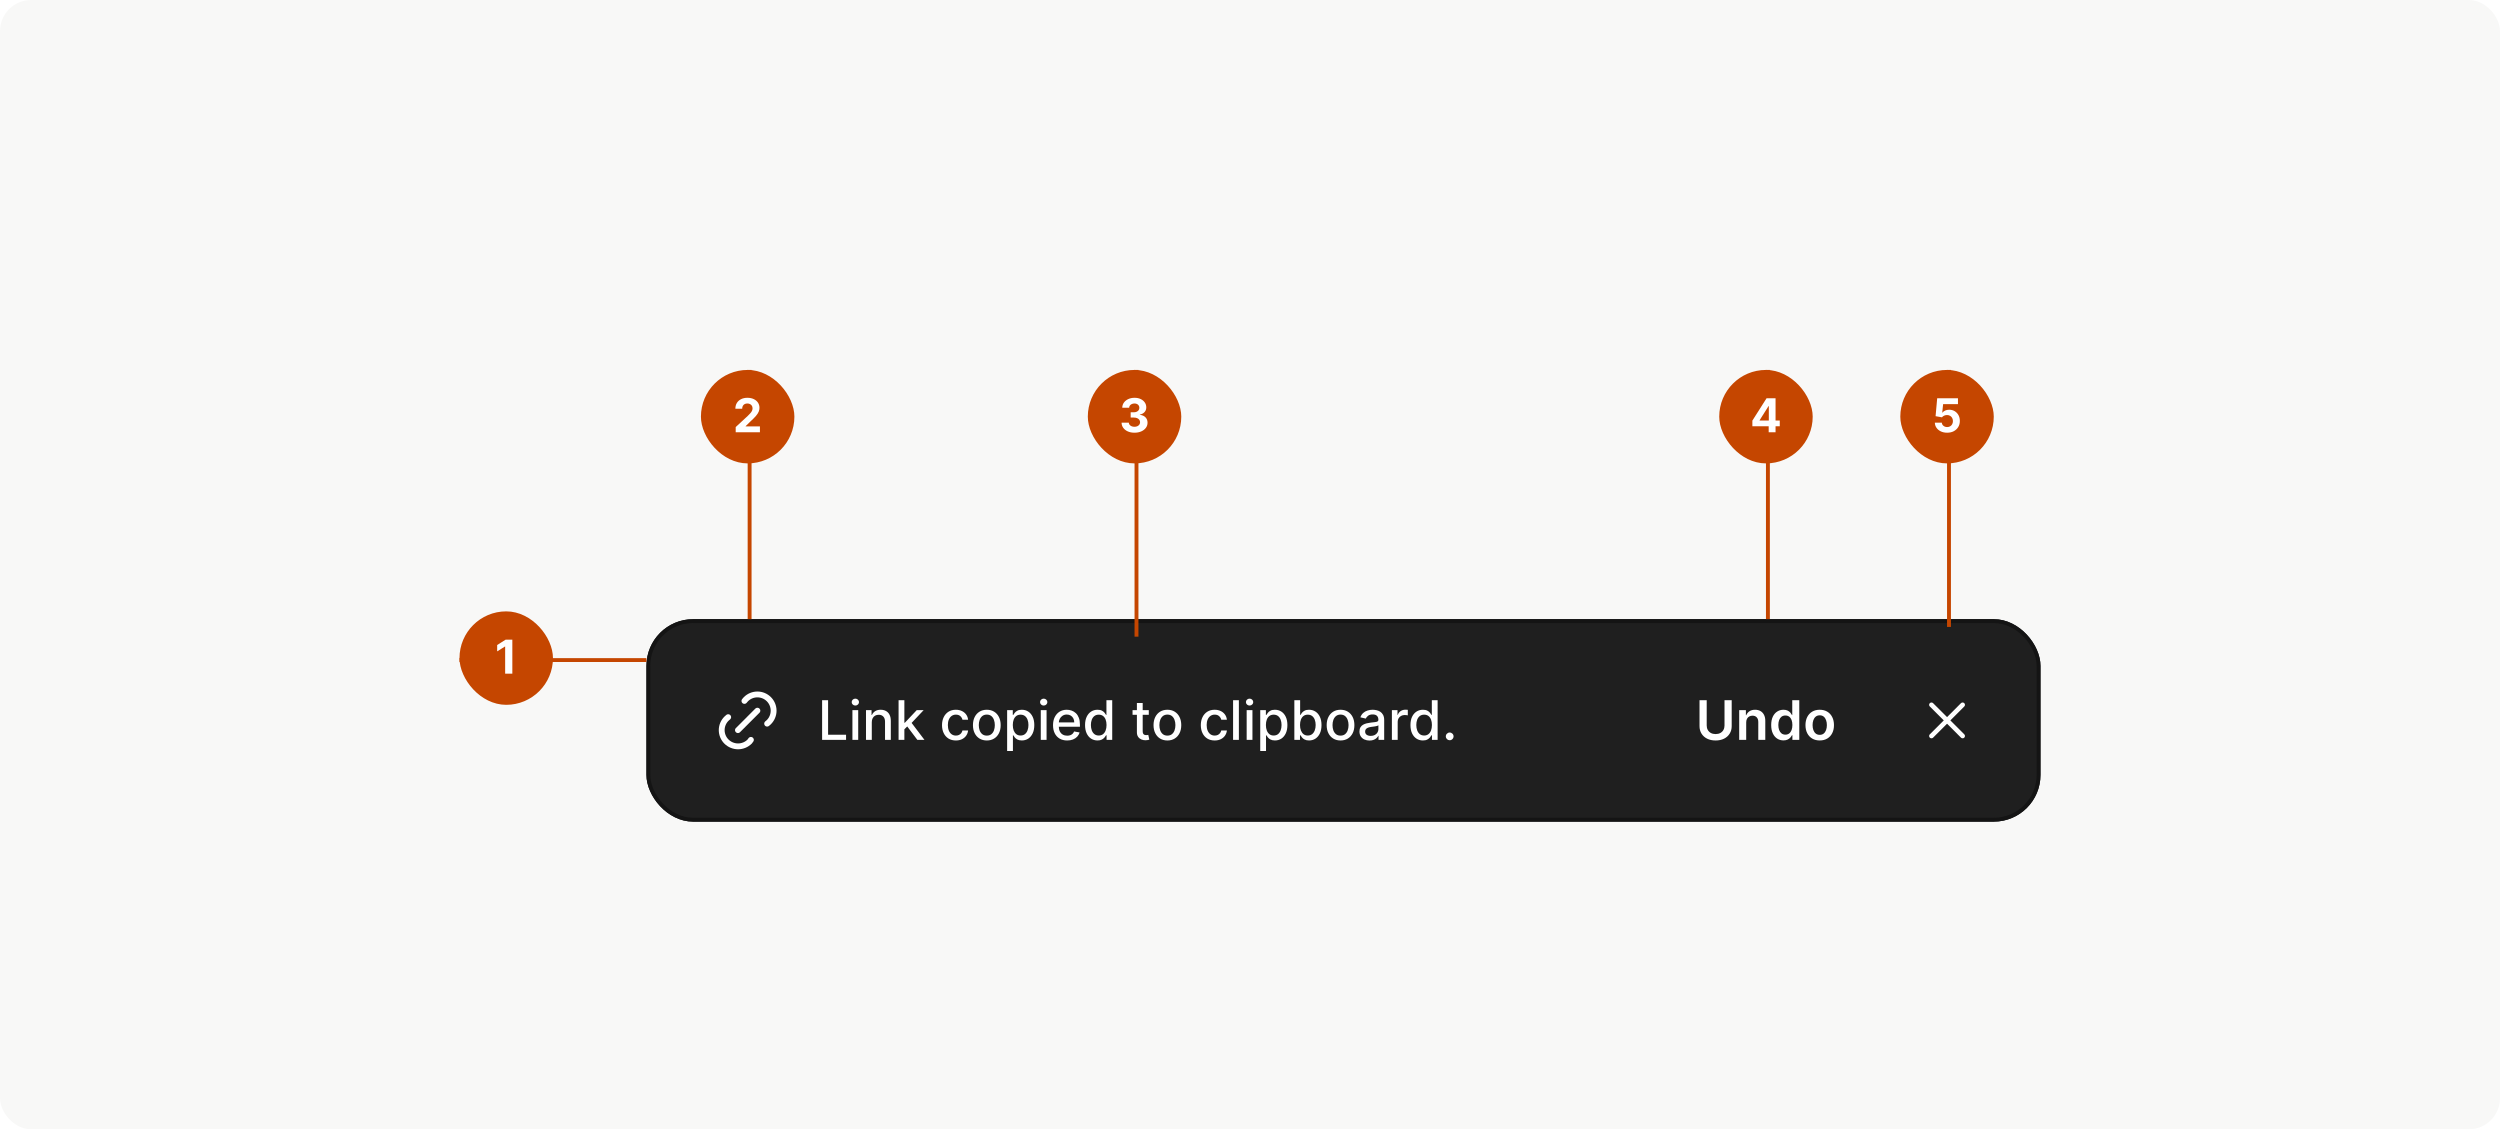 <svg width="642" height="290" viewBox="0 0 642 290" fill="none" xmlns="http://www.w3.org/2000/svg">
<rect width="642" height="290" rx="8" fill="#F8F8F7"/>
<g filter="url(#filter0_dd_55_5117)">
<rect x="166" y="143" width="358" height="52" rx="12" fill="#1F1F1F"/>
<rect x="166.5" y="143.5" width="357" height="51" rx="11.5" stroke="#141414"/>
<g clip-path="url(#clip0_55_5117)">
<path d="M189.5 171.5L194.5 166.5" stroke="white" stroke-width="1.5" stroke-linecap="round" stroke-linejoin="round"/>
<path d="M191.166 164L191.552 163.553C192.334 162.772 193.394 162.333 194.499 162.333C195.604 162.333 196.664 162.772 197.445 163.554C198.226 164.335 198.665 165.395 198.665 166.5C198.665 167.605 198.226 168.665 197.445 169.447L197 169.833" stroke="white" stroke-width="1.5" stroke-linecap="round" stroke-linejoin="round"/>
<path d="M192.833 174L192.502 174.445C191.712 175.227 190.644 175.666 189.533 175.666C188.421 175.666 187.354 175.227 186.563 174.445C186.173 174.06 185.864 173.601 185.653 173.095C185.442 172.59 185.333 172.047 185.333 171.499C185.333 170.951 185.442 170.408 185.653 169.903C185.864 169.397 186.173 168.938 186.563 168.553L187 168.167" stroke="white" stroke-width="1.5" stroke-linecap="round" stroke-linejoin="round"/>
</g>
<path d="M211.118 174V163.818H212.654V172.678H217.268V174H211.118ZM218.901 174V166.364H220.388V174H218.901ZM219.652 165.185C219.393 165.185 219.171 165.099 218.986 164.927C218.803 164.751 218.712 164.542 218.712 164.3C218.712 164.055 218.803 163.846 218.986 163.674C219.171 163.498 219.393 163.411 219.652 163.411C219.911 163.411 220.131 163.498 220.313 163.674C220.499 163.846 220.592 164.055 220.592 164.3C220.592 164.542 220.499 164.751 220.313 164.927C220.131 165.099 219.911 165.185 219.652 165.185ZM223.874 169.466V174H222.388V166.364H223.814V167.607H223.909C224.085 167.202 224.36 166.877 224.734 166.632C225.112 166.387 225.588 166.264 226.161 166.264C226.681 166.264 227.137 166.374 227.528 166.592C227.919 166.808 228.223 167.129 228.438 167.557C228.653 167.984 228.761 168.513 228.761 169.143V174H227.275V169.322C227.275 168.768 227.13 168.336 226.842 168.024C226.554 167.709 226.158 167.552 225.654 167.552C225.309 167.552 225.003 167.626 224.734 167.776C224.469 167.925 224.259 168.143 224.103 168.432C223.95 168.717 223.874 169.062 223.874 169.466ZM232.122 171.41L232.112 169.595H232.371L235.413 166.364H237.193L233.723 170.043H233.489L232.122 171.41ZM230.755 174V163.818H232.241V174H230.755ZM235.577 174L232.843 170.371L233.867 169.332L237.402 174H235.577ZM245.469 174.154C244.73 174.154 244.094 173.987 243.56 173.652C243.03 173.314 242.622 172.848 242.337 172.255C242.052 171.662 241.91 170.982 241.91 170.217C241.91 169.441 242.056 168.757 242.347 168.163C242.639 167.567 243.05 167.101 243.58 166.766C244.111 166.432 244.735 166.264 245.455 166.264C246.035 166.264 246.552 166.372 247.006 166.587C247.46 166.799 247.826 167.098 248.104 167.482C248.386 167.867 248.553 168.316 248.607 168.83H247.16C247.08 168.472 246.898 168.163 246.613 167.905C246.331 167.646 245.953 167.517 245.479 167.517C245.065 167.517 244.702 167.626 244.391 167.845C244.082 168.061 243.842 168.369 243.67 168.77C243.497 169.168 243.411 169.638 243.411 170.182C243.411 170.739 243.496 171.219 243.665 171.624C243.834 172.028 244.072 172.341 244.381 172.563C244.692 172.785 245.058 172.896 245.479 172.896C245.761 172.896 246.016 172.845 246.245 172.742C246.477 172.636 246.671 172.485 246.827 172.29C246.986 172.094 247.097 171.859 247.16 171.584H248.607C248.553 172.078 248.393 172.518 248.124 172.906C247.856 173.294 247.496 173.599 247.045 173.821C246.598 174.043 246.073 174.154 245.469 174.154ZM253.413 174.154C252.697 174.154 252.072 173.99 251.539 173.662C251.005 173.334 250.591 172.875 250.296 172.285C250.001 171.695 249.853 171.005 249.853 170.217C249.853 169.424 250.001 168.732 250.296 168.138C250.591 167.545 251.005 167.085 251.539 166.756C252.072 166.428 252.697 166.264 253.413 166.264C254.129 166.264 254.753 166.428 255.287 166.756C255.821 167.085 256.235 167.545 256.53 168.138C256.825 168.732 256.972 169.424 256.972 170.217C256.972 171.005 256.825 171.695 256.53 172.285C256.235 172.875 255.821 173.334 255.287 173.662C254.753 173.99 254.129 174.154 253.413 174.154ZM253.418 172.906C253.882 172.906 254.266 172.784 254.571 172.538C254.876 172.293 255.101 171.967 255.247 171.559C255.396 171.151 255.471 170.702 255.471 170.212C255.471 169.724 255.396 169.277 255.247 168.869C255.101 168.458 254.876 168.129 254.571 167.88C254.266 167.631 253.882 167.507 253.418 167.507C252.95 167.507 252.563 167.631 252.254 167.88C251.95 168.129 251.722 168.458 251.573 168.869C251.427 169.277 251.355 169.724 251.355 170.212C251.355 170.702 251.427 171.151 251.573 171.559C251.722 171.967 251.95 172.293 252.254 172.538C252.563 172.784 252.95 172.906 253.418 172.906ZM258.632 176.864V166.364H260.083V167.602H260.208C260.294 167.442 260.418 167.259 260.581 167.05C260.743 166.841 260.968 166.659 261.257 166.503C261.545 166.344 261.926 166.264 262.4 166.264C263.017 166.264 263.567 166.42 264.051 166.732C264.535 167.043 264.914 167.492 265.189 168.079C265.468 168.665 265.607 169.371 265.607 170.197C265.607 171.022 265.469 171.73 265.194 172.32C264.919 172.906 264.541 173.359 264.061 173.677C263.58 173.992 263.032 174.149 262.415 174.149C261.951 174.149 261.572 174.071 261.277 173.915C260.985 173.76 260.756 173.577 260.591 173.369C260.425 173.16 260.297 172.974 260.208 172.812H260.118V176.864H258.632ZM260.088 170.182C260.088 170.719 260.166 171.189 260.322 171.594C260.478 171.998 260.703 172.315 260.998 172.543C261.293 172.769 261.654 172.881 262.082 172.881C262.526 172.881 262.897 172.764 263.196 172.528C263.494 172.29 263.719 171.967 263.872 171.559C264.028 171.151 264.105 170.692 264.105 170.182C264.105 169.678 264.029 169.226 263.877 168.825C263.728 168.424 263.502 168.107 263.201 167.875C262.902 167.643 262.529 167.527 262.082 167.527C261.651 167.527 261.287 167.638 260.988 167.86C260.693 168.082 260.47 168.392 260.317 168.79C260.165 169.187 260.088 169.652 260.088 170.182ZM267.272 174V166.364H268.759V174H267.272ZM268.023 165.185C267.765 165.185 267.542 165.099 267.357 164.927C267.175 164.751 267.083 164.542 267.083 164.3C267.083 164.055 267.175 163.846 267.357 163.674C267.542 163.498 267.765 163.411 268.023 163.411C268.282 163.411 268.502 163.498 268.684 163.674C268.87 163.846 268.963 164.055 268.963 164.3C268.963 164.542 268.87 164.751 268.684 164.927C268.502 165.099 268.282 165.185 268.023 165.185ZM274.05 174.154C273.298 174.154 272.65 173.993 272.106 173.672C271.566 173.347 271.148 172.891 270.853 172.305C270.561 171.715 270.416 171.024 270.416 170.232C270.416 169.449 270.561 168.76 270.853 168.163C271.148 167.567 271.559 167.101 272.086 166.766C272.616 166.432 273.236 166.264 273.945 166.264C274.376 166.264 274.794 166.335 275.198 166.478C275.603 166.621 275.966 166.844 276.287 167.149C276.609 167.454 276.862 167.85 277.048 168.337C277.233 168.821 277.326 169.41 277.326 170.102V170.629H271.256V169.516H275.869C275.869 169.125 275.79 168.778 275.631 168.477C275.472 168.172 275.248 167.931 274.96 167.756C274.675 167.58 274.34 167.492 273.955 167.492C273.538 167.492 273.173 167.595 272.862 167.8C272.553 168.003 272.315 168.268 272.146 168.596C271.98 168.921 271.897 169.274 271.897 169.655V170.525C271.897 171.035 271.987 171.469 272.166 171.827C272.348 172.185 272.601 172.459 272.926 172.648C273.251 172.833 273.631 172.926 274.065 172.926C274.347 172.926 274.603 172.886 274.835 172.807C275.067 172.724 275.268 172.601 275.437 172.439C275.606 172.277 275.735 172.076 275.825 171.837L277.232 172.091C277.119 172.505 276.917 172.868 276.625 173.18C276.337 173.488 275.974 173.728 275.536 173.901C275.102 174.07 274.607 174.154 274.05 174.154ZM281.834 174.149C281.218 174.149 280.667 173.992 280.184 173.677C279.703 173.359 279.325 172.906 279.05 172.32C278.778 171.73 278.642 171.022 278.642 170.197C278.642 169.371 278.78 168.665 279.055 168.079C279.333 167.492 279.715 167.043 280.198 166.732C280.682 166.42 281.231 166.264 281.844 166.264C282.318 166.264 282.699 166.344 282.988 166.503C283.279 166.659 283.505 166.841 283.664 167.05C283.826 167.259 283.952 167.442 284.042 167.602H284.131V163.818H285.618V174H284.166V172.812H284.042C283.952 172.974 283.823 173.16 283.654 173.369C283.488 173.577 283.259 173.76 282.968 173.915C282.676 174.071 282.298 174.149 281.834 174.149ZM282.162 172.881C282.59 172.881 282.951 172.769 283.246 172.543C283.544 172.315 283.77 171.998 283.922 171.594C284.078 171.189 284.156 170.719 284.156 170.182C284.156 169.652 284.08 169.187 283.927 168.79C283.775 168.392 283.551 168.082 283.256 167.86C282.961 167.638 282.596 167.527 282.162 167.527C281.715 167.527 281.342 167.643 281.044 167.875C280.745 168.107 280.52 168.424 280.368 168.825C280.218 169.226 280.144 169.678 280.144 170.182C280.144 170.692 280.22 171.151 280.373 171.559C280.525 171.967 280.75 172.29 281.049 172.528C281.35 172.764 281.721 172.881 282.162 172.881ZM295.009 166.364V167.557H290.838V166.364H295.009ZM291.956 164.534H293.443V171.758C293.443 172.046 293.486 172.263 293.572 172.409C293.658 172.552 293.769 172.649 293.905 172.702C294.044 172.752 294.195 172.777 294.358 172.777C294.477 172.777 294.581 172.769 294.671 172.752C294.76 172.736 294.83 172.722 294.88 172.712L295.148 173.94C295.062 173.973 294.939 174.007 294.78 174.04C294.621 174.076 294.422 174.096 294.184 174.099C293.792 174.106 293.428 174.036 293.09 173.891C292.752 173.745 292.478 173.519 292.27 173.214C292.061 172.91 291.956 172.527 291.956 172.066V164.534ZM299.788 174.154C299.072 174.154 298.447 173.99 297.914 173.662C297.38 173.334 296.966 172.875 296.671 172.285C296.376 171.695 296.228 171.005 296.228 170.217C296.228 169.424 296.376 168.732 296.671 168.138C296.966 167.545 297.38 167.085 297.914 166.756C298.447 166.428 299.072 166.264 299.788 166.264C300.504 166.264 301.128 166.428 301.662 166.756C302.196 167.085 302.61 167.545 302.905 168.138C303.2 168.732 303.347 169.424 303.347 170.217C303.347 171.005 303.2 171.695 302.905 172.285C302.61 172.875 302.196 173.334 301.662 173.662C301.128 173.99 300.504 174.154 299.788 174.154ZM299.793 172.906C300.257 172.906 300.641 172.784 300.946 172.538C301.251 172.293 301.476 171.967 301.622 171.559C301.771 171.151 301.846 170.702 301.846 170.212C301.846 169.724 301.771 169.277 301.622 168.869C301.476 168.458 301.251 168.129 300.946 167.88C300.641 167.631 300.257 167.507 299.793 167.507C299.325 167.507 298.938 167.631 298.629 167.88C298.325 168.129 298.097 168.458 297.948 168.869C297.802 169.277 297.73 169.724 297.73 170.212C297.73 170.702 297.802 171.151 297.948 171.559C298.097 171.967 298.325 172.293 298.629 172.538C298.938 172.784 299.325 172.906 299.793 172.906ZM311.928 174.154C311.189 174.154 310.553 173.987 310.019 173.652C309.489 173.314 309.081 172.848 308.796 172.255C308.511 171.662 308.369 170.982 308.369 170.217C308.369 169.441 308.515 168.757 308.806 168.163C309.098 167.567 309.509 167.101 310.039 166.766C310.57 166.432 311.194 166.264 311.914 166.264C312.494 166.264 313.011 166.372 313.465 166.587C313.919 166.799 314.285 167.098 314.563 167.482C314.845 167.867 315.012 168.316 315.066 168.83H313.619C313.539 168.472 313.357 168.163 313.072 167.905C312.79 167.646 312.412 167.517 311.938 167.517C311.524 167.517 311.161 167.626 310.85 167.845C310.541 168.061 310.301 168.369 310.129 168.77C309.956 169.168 309.87 169.638 309.87 170.182C309.87 170.739 309.955 171.219 310.124 171.624C310.293 172.028 310.531 172.341 310.84 172.563C311.151 172.785 311.517 172.896 311.938 172.896C312.22 172.896 312.475 172.845 312.704 172.742C312.936 172.636 313.13 172.485 313.286 172.29C313.445 172.094 313.556 171.859 313.619 171.584H315.066C315.012 172.078 314.852 172.518 314.583 172.906C314.315 173.294 313.955 173.599 313.504 173.821C313.057 174.043 312.532 174.154 311.928 174.154ZM318.142 163.818V174H316.655V163.818H318.142ZM320.142 174V166.364H321.628V174H320.142ZM320.892 165.185C320.634 165.185 320.412 165.099 320.226 164.927C320.044 164.751 319.953 164.542 319.953 164.3C319.953 164.055 320.044 163.846 320.226 163.674C320.412 163.498 320.634 163.411 320.892 163.411C321.151 163.411 321.371 163.498 321.553 163.674C321.739 163.846 321.832 164.055 321.832 164.3C321.832 164.542 321.739 164.751 321.553 164.927C321.371 165.099 321.151 165.185 320.892 165.185ZM323.628 176.864V166.364H325.08V167.602H325.204C325.29 167.442 325.414 167.259 325.577 167.05C325.739 166.841 325.964 166.659 326.253 166.503C326.541 166.344 326.922 166.264 327.396 166.264C328.013 166.264 328.563 166.42 329.047 166.732C329.531 167.043 329.91 167.492 330.185 168.079C330.464 168.665 330.603 169.371 330.603 170.197C330.603 171.022 330.465 171.73 330.19 172.32C329.915 172.906 329.537 173.359 329.057 173.677C328.576 173.992 328.028 174.149 327.411 174.149C326.947 174.149 326.568 174.071 326.273 173.915C325.981 173.76 325.752 173.577 325.587 173.369C325.421 173.16 325.293 172.974 325.204 172.812H325.114V176.864H323.628ZM325.085 170.182C325.085 170.719 325.162 171.189 325.318 171.594C325.474 171.998 325.699 172.315 325.994 172.543C326.289 172.769 326.651 172.881 327.078 172.881C327.522 172.881 327.893 172.764 328.192 172.528C328.49 172.29 328.715 171.967 328.868 171.559C329.024 171.151 329.102 170.692 329.102 170.182C329.102 169.678 329.025 169.226 328.873 168.825C328.724 168.424 328.498 168.107 328.197 167.875C327.898 167.643 327.526 167.527 327.078 167.527C326.647 167.527 326.283 167.638 325.984 167.86C325.689 168.082 325.466 168.392 325.313 168.79C325.161 169.187 325.085 169.652 325.085 170.182ZM332.388 174V163.818H333.874V167.602H333.964C334.05 167.442 334.174 167.259 334.337 167.05C334.499 166.841 334.724 166.659 335.013 166.503C335.301 166.344 335.682 166.264 336.156 166.264C336.773 166.264 337.323 166.42 337.807 166.732C338.291 167.043 338.67 167.492 338.945 168.079C339.224 168.665 339.363 169.371 339.363 170.197C339.363 171.022 339.225 171.73 338.95 172.32C338.675 172.906 338.297 173.359 337.817 173.677C337.336 173.992 336.788 174.149 336.171 174.149C335.707 174.149 335.328 174.071 335.033 173.915C334.741 173.76 334.512 173.577 334.347 173.369C334.181 173.16 334.053 172.974 333.964 172.812H333.839V174H332.388ZM333.844 170.182C333.844 170.719 333.922 171.189 334.078 171.594C334.234 171.998 334.459 172.315 334.754 172.543C335.049 172.769 335.411 172.881 335.838 172.881C336.282 172.881 336.653 172.764 336.952 172.528C337.25 172.29 337.475 171.967 337.628 171.559C337.784 171.151 337.861 170.692 337.861 170.182C337.861 169.678 337.785 169.226 337.633 168.825C337.484 168.424 337.258 168.107 336.957 167.875C336.658 167.643 336.286 167.527 335.838 167.527C335.407 167.527 335.043 167.638 334.744 167.86C334.449 168.082 334.226 168.392 334.073 168.79C333.921 169.187 333.844 169.652 333.844 170.182ZM344.249 174.154C343.533 174.154 342.908 173.99 342.374 173.662C341.841 173.334 341.427 172.875 341.132 172.285C340.837 171.695 340.689 171.005 340.689 170.217C340.689 169.424 340.837 168.732 341.132 168.138C341.427 167.545 341.841 167.085 342.374 166.756C342.908 166.428 343.533 166.264 344.249 166.264C344.965 166.264 345.589 166.428 346.123 166.756C346.657 167.085 347.071 167.545 347.366 168.138C347.661 168.732 347.808 169.424 347.808 170.217C347.808 171.005 347.661 171.695 347.366 172.285C347.071 172.875 346.657 173.334 346.123 173.662C345.589 173.99 344.965 174.154 344.249 174.154ZM344.254 172.906C344.718 172.906 345.102 172.784 345.407 172.538C345.712 172.293 345.937 171.967 346.083 171.559C346.232 171.151 346.307 170.702 346.307 170.212C346.307 169.724 346.232 169.277 346.083 168.869C345.937 168.458 345.712 168.129 345.407 167.88C345.102 167.631 344.718 167.507 344.254 167.507C343.786 167.507 343.399 167.631 343.09 167.88C342.785 168.129 342.558 168.458 342.409 168.869C342.263 169.277 342.191 169.724 342.191 170.212C342.191 170.702 342.263 171.151 342.409 171.559C342.558 171.967 342.785 172.293 343.09 172.538C343.399 172.784 343.786 172.906 344.254 172.906ZM351.69 174.169C351.206 174.169 350.769 174.08 350.377 173.901C349.986 173.718 349.676 173.455 349.448 173.11C349.222 172.765 349.11 172.343 349.11 171.842C349.11 171.411 349.193 171.057 349.358 170.778C349.524 170.5 349.748 170.28 350.029 170.117C350.311 169.955 350.626 169.832 350.974 169.749C351.322 169.666 351.677 169.603 352.038 169.56C352.495 169.507 352.867 169.464 353.152 169.431C353.437 169.395 353.644 169.337 353.773 169.257C353.902 169.178 353.967 169.048 353.967 168.869V168.835C353.967 168.4 353.844 168.064 353.599 167.825C353.357 167.587 352.996 167.467 352.515 167.467C352.015 167.467 351.62 167.578 351.332 167.8C351.047 168.019 350.85 168.263 350.74 168.531L349.343 168.213C349.509 167.749 349.751 167.375 350.069 167.089C350.391 166.801 350.76 166.592 351.178 166.463C351.596 166.33 352.035 166.264 352.495 166.264C352.8 166.264 353.123 166.301 353.465 166.374C353.81 166.443 354.131 166.572 354.429 166.761C354.731 166.95 354.978 167.22 355.17 167.572C355.362 167.92 355.458 168.372 355.458 168.929V174H354.007V172.956H353.947C353.851 173.148 353.707 173.337 353.515 173.523C353.322 173.708 353.075 173.862 352.774 173.985C352.472 174.108 352.111 174.169 351.69 174.169ZM352.013 172.976C352.424 172.976 352.775 172.895 353.067 172.732C353.362 172.57 353.586 172.358 353.738 172.096C353.894 171.831 353.972 171.547 353.972 171.246V170.261C353.919 170.314 353.816 170.364 353.664 170.411C353.515 170.454 353.344 170.492 353.152 170.525C352.959 170.555 352.772 170.583 352.59 170.609C352.408 170.633 352.255 170.652 352.132 170.669C351.844 170.705 351.581 170.767 351.342 170.853C351.107 170.939 350.918 171.063 350.775 171.226C350.636 171.385 350.566 171.597 350.566 171.862C350.566 172.23 350.702 172.509 350.974 172.697C351.246 172.883 351.592 172.976 352.013 172.976ZM357.438 174V166.364H358.875V167.577H358.955C359.094 167.166 359.339 166.843 359.691 166.607C360.045 166.369 360.446 166.249 360.894 166.249C360.986 166.249 361.096 166.253 361.222 166.259C361.351 166.266 361.452 166.274 361.525 166.284V167.706C361.465 167.689 361.359 167.671 361.207 167.651C361.054 167.628 360.902 167.616 360.749 167.616C360.398 167.616 360.085 167.691 359.81 167.84C359.538 167.986 359.323 168.19 359.164 168.452C359.004 168.71 358.925 169.005 358.925 169.337V174H357.438ZM365.397 174.149C364.78 174.149 364.23 173.992 363.746 173.677C363.265 173.359 362.888 172.906 362.613 172.32C362.341 171.73 362.205 171.022 362.205 170.197C362.205 169.371 362.342 168.665 362.618 168.079C362.896 167.492 363.277 167.043 363.761 166.732C364.245 166.42 364.793 166.264 365.407 166.264C365.881 166.264 366.262 166.344 366.55 166.503C366.842 166.659 367.067 166.841 367.226 167.05C367.389 167.259 367.515 167.442 367.604 167.602H367.694V163.818H369.18V174H367.728V172.812H367.604C367.515 172.974 367.385 173.16 367.216 173.369C367.051 173.577 366.822 173.76 366.53 173.915C366.239 174.071 365.861 174.149 365.397 174.149ZM365.725 172.881C366.152 172.881 366.514 172.769 366.809 172.543C367.107 172.315 367.332 171.998 367.485 171.594C367.64 171.189 367.718 170.719 367.718 170.182C367.718 169.652 367.642 169.187 367.49 168.79C367.337 168.392 367.114 168.082 366.819 167.86C366.524 167.638 366.159 167.527 365.725 167.527C365.277 167.527 364.904 167.643 364.606 167.875C364.308 168.107 364.082 168.424 363.93 168.825C363.781 169.226 363.706 169.678 363.706 170.182C363.706 170.692 363.783 171.151 363.935 171.559C364.087 171.967 364.313 172.29 364.611 172.528C364.913 172.764 365.284 172.881 365.725 172.881ZM372.281 174.094C372.009 174.094 371.776 173.998 371.58 173.806C371.385 173.611 371.287 173.375 371.287 173.1C371.287 172.828 371.385 172.596 371.58 172.404C371.776 172.209 372.009 172.111 372.281 172.111C372.553 172.111 372.787 172.209 372.982 172.404C373.178 172.596 373.275 172.828 373.275 173.1C373.275 173.282 373.229 173.45 373.136 173.602C373.047 173.751 372.927 173.871 372.778 173.96C372.629 174.05 372.463 174.094 372.281 174.094Z" fill="white"/>
<path d="M442.855 163.818H444.699V170.47C444.699 171.199 444.527 171.841 444.182 172.394C443.841 172.948 443.36 173.38 442.74 173.692C442.121 174 441.397 174.154 440.568 174.154C439.736 174.154 439.01 174 438.39 173.692C437.771 173.38 437.29 172.948 436.949 172.394C436.607 171.841 436.437 171.199 436.437 170.47V163.818H438.281V170.316C438.281 170.74 438.374 171.118 438.559 171.45C438.748 171.781 439.013 172.041 439.355 172.23C439.696 172.416 440.101 172.509 440.568 172.509C441.035 172.509 441.44 172.416 441.781 172.23C442.126 172.041 442.391 171.781 442.576 171.45C442.762 171.118 442.855 170.74 442.855 170.316V163.818ZM448.424 169.526V174H446.625V166.364H448.345V167.661H448.434C448.61 167.234 448.89 166.894 449.274 166.642C449.662 166.39 450.141 166.264 450.711 166.264C451.238 166.264 451.697 166.377 452.088 166.602C452.483 166.828 452.788 167.154 453.003 167.582C453.222 168.009 453.33 168.528 453.326 169.138V174H451.527V169.416C451.527 168.906 451.394 168.506 451.129 168.218C450.867 167.93 450.504 167.786 450.04 167.786C449.725 167.786 449.445 167.855 449.2 167.994C448.958 168.13 448.767 168.327 448.628 168.586C448.492 168.844 448.424 169.158 448.424 169.526ZM457.99 174.134C457.39 174.134 456.853 173.98 456.379 173.672C455.905 173.364 455.53 172.916 455.255 172.33C454.98 171.743 454.843 171.03 454.843 170.192C454.843 169.343 454.982 168.627 455.26 168.044C455.542 167.457 455.921 167.015 456.399 166.717C456.876 166.415 457.408 166.264 457.995 166.264C458.442 166.264 458.81 166.34 459.098 166.493C459.387 166.642 459.615 166.823 459.784 167.035C459.953 167.244 460.084 167.441 460.177 167.626H460.252V163.818H462.056V174H460.286V172.797H460.177C460.084 172.982 459.95 173.18 459.774 173.388C459.599 173.594 459.367 173.77 459.078 173.915C458.79 174.061 458.427 174.134 457.99 174.134ZM458.492 172.658C458.873 172.658 459.198 172.555 459.466 172.349C459.735 172.141 459.938 171.851 460.078 171.479C460.217 171.108 460.286 170.676 460.286 170.182C460.286 169.688 460.217 169.259 460.078 168.894C459.942 168.53 459.74 168.246 459.471 168.044C459.206 167.842 458.88 167.741 458.492 167.741C458.091 167.741 457.756 167.845 457.487 168.054C457.219 168.263 457.017 168.551 456.881 168.919C456.745 169.287 456.677 169.708 456.677 170.182C456.677 170.659 456.745 171.085 456.881 171.46C457.02 171.831 457.224 172.124 457.492 172.339C457.764 172.552 458.097 172.658 458.492 172.658ZM467.305 174.149C466.559 174.149 465.913 173.985 465.366 173.657C464.819 173.329 464.395 172.87 464.093 172.28C463.795 171.69 463.646 171 463.646 170.212C463.646 169.423 463.795 168.732 464.093 168.138C464.395 167.545 464.819 167.085 465.366 166.756C465.913 166.428 466.559 166.264 467.305 166.264C468.051 166.264 468.697 166.428 469.244 166.756C469.791 167.085 470.214 167.545 470.512 168.138C470.813 168.732 470.964 169.423 470.964 170.212C470.964 171 470.813 171.69 470.512 172.28C470.214 172.87 469.791 173.329 469.244 173.657C468.697 173.985 468.051 174.149 467.305 174.149ZM467.315 172.707C467.719 172.707 468.057 172.596 468.329 172.374C468.601 172.149 468.803 171.847 468.936 171.469C469.072 171.092 469.14 170.671 469.14 170.207C469.14 169.739 469.072 169.317 468.936 168.939C468.803 168.558 468.601 168.254 468.329 168.029C468.057 167.804 467.719 167.691 467.315 167.691C466.901 167.691 466.556 167.804 466.281 168.029C466.009 168.254 465.805 168.558 465.669 168.939C465.537 169.317 465.471 169.739 465.471 170.207C465.471 170.671 465.537 171.092 465.669 171.469C465.805 171.847 466.009 172.149 466.281 172.374C466.556 172.596 466.901 172.707 467.315 172.707Z" fill="white"/>
<g clip-path="url(#clip1_55_5117)">
<path d="M504 165L496 173" stroke="white" stroke-width="1.2" stroke-linecap="round" stroke-linejoin="round"/>
<path d="M496 165L504 173" stroke="white" stroke-width="1.2" stroke-linecap="round" stroke-linejoin="round"/>
</g>
</g>
<g clip-path="url(#clip2_55_5117)">
<rect x="118" y="169" width="48" height="1" fill="#C54600"/>
<g clip-path="url(#clip3_55_5117)">
<rect x="118" y="157" width="24" height="24" rx="12" fill="#C54600"/>
<path d="M131.568 164.273V173H129.723V166.024H129.672L127.673 167.277V165.641L129.834 164.273H131.568Z" fill="white"/>
</g>
</g>
<g clip-path="url(#clip4_55_5117)">
<rect x="192" y="95" width="1" height="64" fill="#C54600"/>
<g clip-path="url(#clip5_55_5117)">
<rect x="180" y="95" width="24" height="24" rx="12" fill="#C54600"/>
<path d="M188.928 111V109.67L192.034 106.794C192.298 106.538 192.52 106.308 192.699 106.104C192.881 105.899 193.019 105.699 193.112 105.503C193.206 105.304 193.253 105.089 193.253 104.859C193.253 104.604 193.195 104.384 193.078 104.199C192.962 104.011 192.803 103.868 192.601 103.768C192.399 103.666 192.171 103.615 191.915 103.615C191.648 103.615 191.415 103.669 191.216 103.777C191.017 103.885 190.864 104.04 190.756 104.241C190.648 104.443 190.594 104.683 190.594 104.962H188.842C188.842 104.391 188.972 103.895 189.23 103.474C189.489 103.054 189.851 102.729 190.317 102.499C190.783 102.268 191.32 102.153 191.928 102.153C192.553 102.153 193.097 102.264 193.56 102.486C194.026 102.705 194.388 103.009 194.646 103.398C194.905 103.787 195.034 104.233 195.034 104.736C195.034 105.065 194.969 105.391 194.838 105.712C194.71 106.033 194.482 106.389 194.152 106.781C193.823 107.17 193.358 107.638 192.759 108.183L191.485 109.432V109.491H195.149V111H188.928Z" fill="white"/>
</g>
</g>
<g clip-path="url(#clip6_55_5117)">
<rect x="291.352" y="95" width="1" height="68.5" fill="#C54600"/>
<g clip-path="url(#clip7_55_5117)">
<rect x="279.352" y="95" width="24" height="24" rx="12" fill="#C54600"/>
<path d="M291.33 111.119C290.694 111.119 290.127 111.01 289.63 110.791C289.136 110.57 288.745 110.266 288.458 109.879C288.174 109.49 288.028 109.041 288.019 108.533H289.877C289.889 108.746 289.958 108.933 290.086 109.095C290.217 109.254 290.39 109.378 290.606 109.466C290.822 109.554 291.065 109.598 291.335 109.598C291.616 109.598 291.864 109.548 292.08 109.449C292.296 109.349 292.465 109.212 292.587 109.036C292.71 108.859 292.771 108.656 292.771 108.426C292.771 108.193 292.705 107.987 292.575 107.808C292.447 107.626 292.262 107.484 292.021 107.382C291.782 107.28 291.498 107.229 291.168 107.229H290.354V105.874H291.168C291.447 105.874 291.693 105.825 291.906 105.729C292.122 105.632 292.289 105.499 292.408 105.328C292.528 105.155 292.587 104.953 292.587 104.723C292.587 104.504 292.535 104.312 292.43 104.148C292.327 103.98 292.183 103.849 291.995 103.756C291.81 103.662 291.595 103.615 291.347 103.615C291.097 103.615 290.869 103.661 290.661 103.751C290.454 103.839 290.288 103.966 290.163 104.131C290.038 104.295 289.971 104.489 289.962 104.71H288.194C288.202 104.207 288.346 103.764 288.624 103.381C288.903 102.997 289.278 102.697 289.749 102.482C290.224 102.263 290.759 102.153 291.356 102.153C291.958 102.153 292.485 102.263 292.937 102.482C293.389 102.7 293.739 102.996 293.989 103.368C294.242 103.737 294.367 104.152 294.364 104.612C294.367 105.101 294.215 105.509 293.908 105.835C293.604 106.162 293.208 106.369 292.72 106.457V106.526C293.362 106.608 293.85 106.831 294.185 107.195C294.524 107.555 294.691 108.007 294.688 108.55C294.691 109.047 294.548 109.489 294.258 109.875C293.971 110.261 293.575 110.565 293.069 110.787C292.563 111.009 291.984 111.119 291.33 111.119Z" fill="white"/>
</g>
</g>
<g clip-path="url(#clip8_55_5117)">
<rect x="453.5" y="95" width="1" height="64" fill="#C54600"/>
<g clip-path="url(#clip9_55_5117)">
<rect x="441.5" y="95" width="24" height="24" rx="12" fill="#C54600"/>
<path d="M450.009 109.466V108.013L453.652 102.273H454.905V104.284H454.163L451.866 107.919V107.987H457.044V109.466H450.009ZM454.197 111V109.023L454.232 108.379V102.273H455.962V111H454.197Z" fill="white"/>
</g>
</g>
<g clip-path="url(#clip10_55_5117)">
<rect x="500" y="95" width="1" height="66" fill="#C54600"/>
<g clip-path="url(#clip11_55_5117)">
<rect x="488" y="95" width="24" height="24" rx="12" fill="#C54600"/>
<path d="M500.027 111.119C499.425 111.119 498.888 111.009 498.417 110.787C497.948 110.565 497.576 110.26 497.3 109.871C497.024 109.482 496.881 109.036 496.87 108.533H498.659C498.679 108.871 498.821 109.145 499.086 109.355C499.35 109.565 499.664 109.67 500.027 109.67C500.317 109.67 500.573 109.607 500.794 109.479C501.019 109.348 501.194 109.168 501.319 108.938C501.446 108.705 501.51 108.437 501.51 108.136C501.51 107.83 501.445 107.56 501.314 107.327C501.186 107.094 501.009 106.912 500.782 106.781C500.554 106.651 500.294 106.584 500.002 106.581C499.746 106.581 499.498 106.634 499.256 106.739C499.017 106.844 498.831 106.987 498.698 107.169L497.057 106.875L497.471 102.273H502.806V103.781H498.992L498.766 105.967H498.817C498.971 105.751 499.202 105.572 499.512 105.43C499.821 105.288 500.168 105.217 500.551 105.217C501.077 105.217 501.546 105.341 501.958 105.588C502.37 105.835 502.695 106.175 502.934 106.607C503.172 107.036 503.29 107.53 503.287 108.089C503.29 108.678 503.154 109.2 502.878 109.658C502.605 110.112 502.223 110.47 501.732 110.732C501.243 110.99 500.675 111.119 500.027 111.119Z" fill="white"/>
</g>
</g>
<defs>
<filter id="filter0_dd_55_5117" x="154" y="143" width="382" height="76" filterUnits="userSpaceOnUse" color-interpolation-filters="sRGB">
<feFlood flood-opacity="0" result="BackgroundImageFix"/>
<feColorMatrix in="SourceAlpha" type="matrix" values="0 0 0 0 0 0 0 0 0 0 0 0 0 0 0 0 0 0 127 0" result="hardAlpha"/>
<feMorphology radius="2" operator="erode" in="SourceAlpha" result="effect1_dropShadow_55_5117"/>
<feOffset dy="4"/>
<feGaussianBlur stdDeviation="3"/>
<feColorMatrix type="matrix" values="0 0 0 0 0.039 0 0 0 0 0.05 0 0 0 0 0.071 0 0 0 0.03 0"/>
<feBlend mode="normal" in2="BackgroundImageFix" result="effect1_dropShadow_55_5117"/>
<feColorMatrix in="SourceAlpha" type="matrix" values="0 0 0 0 0 0 0 0 0 0 0 0 0 0 0 0 0 0 127 0" result="hardAlpha"/>
<feMorphology radius="4" operator="erode" in="SourceAlpha" result="effect2_dropShadow_55_5117"/>
<feOffset dy="12"/>
<feGaussianBlur stdDeviation="8"/>
<feColorMatrix type="matrix" values="0 0 0 0 0.039 0 0 0 0 0.05 0 0 0 0 0.071 0 0 0 0.08 0"/>
<feBlend mode="normal" in2="effect1_dropShadow_55_5117" result="effect2_dropShadow_55_5117"/>
<feBlend mode="normal" in="SourceGraphic" in2="effect2_dropShadow_55_5117" result="shape"/>
</filter>
<clipPath id="clip0_55_5117">
<rect width="20" height="20" fill="white" transform="translate(182 159)"/>
</clipPath>
<clipPath id="clip1_55_5117">
<rect width="16" height="16" fill="white" transform="translate(492 161)"/>
</clipPath>
<clipPath id="clip2_55_5117">
<rect width="48" height="24" fill="white" transform="translate(118 157)"/>
</clipPath>
<clipPath id="clip3_55_5117">
<rect x="118" y="157" width="24" height="24" rx="12" fill="white"/>
</clipPath>
<clipPath id="clip4_55_5117">
<rect width="24" height="64" fill="white" transform="translate(180 95)"/>
</clipPath>
<clipPath id="clip5_55_5117">
<rect x="180" y="95" width="24" height="24" rx="12" fill="white"/>
</clipPath>
<clipPath id="clip6_55_5117">
<rect width="24" height="68.5" fill="white" transform="translate(279.352 95)"/>
</clipPath>
<clipPath id="clip7_55_5117">
<rect x="279.352" y="95" width="24" height="24" rx="12" fill="white"/>
</clipPath>
<clipPath id="clip8_55_5117">
<rect width="24" height="64" fill="white" transform="translate(441.5 95)"/>
</clipPath>
<clipPath id="clip9_55_5117">
<rect x="441.5" y="95" width="24" height="24" rx="12" fill="white"/>
</clipPath>
<clipPath id="clip10_55_5117">
<rect width="24" height="66" fill="white" transform="translate(488 95)"/>
</clipPath>
<clipPath id="clip11_55_5117">
<rect x="488" y="95" width="24" height="24" rx="12" fill="white"/>
</clipPath>
</defs>
</svg>
